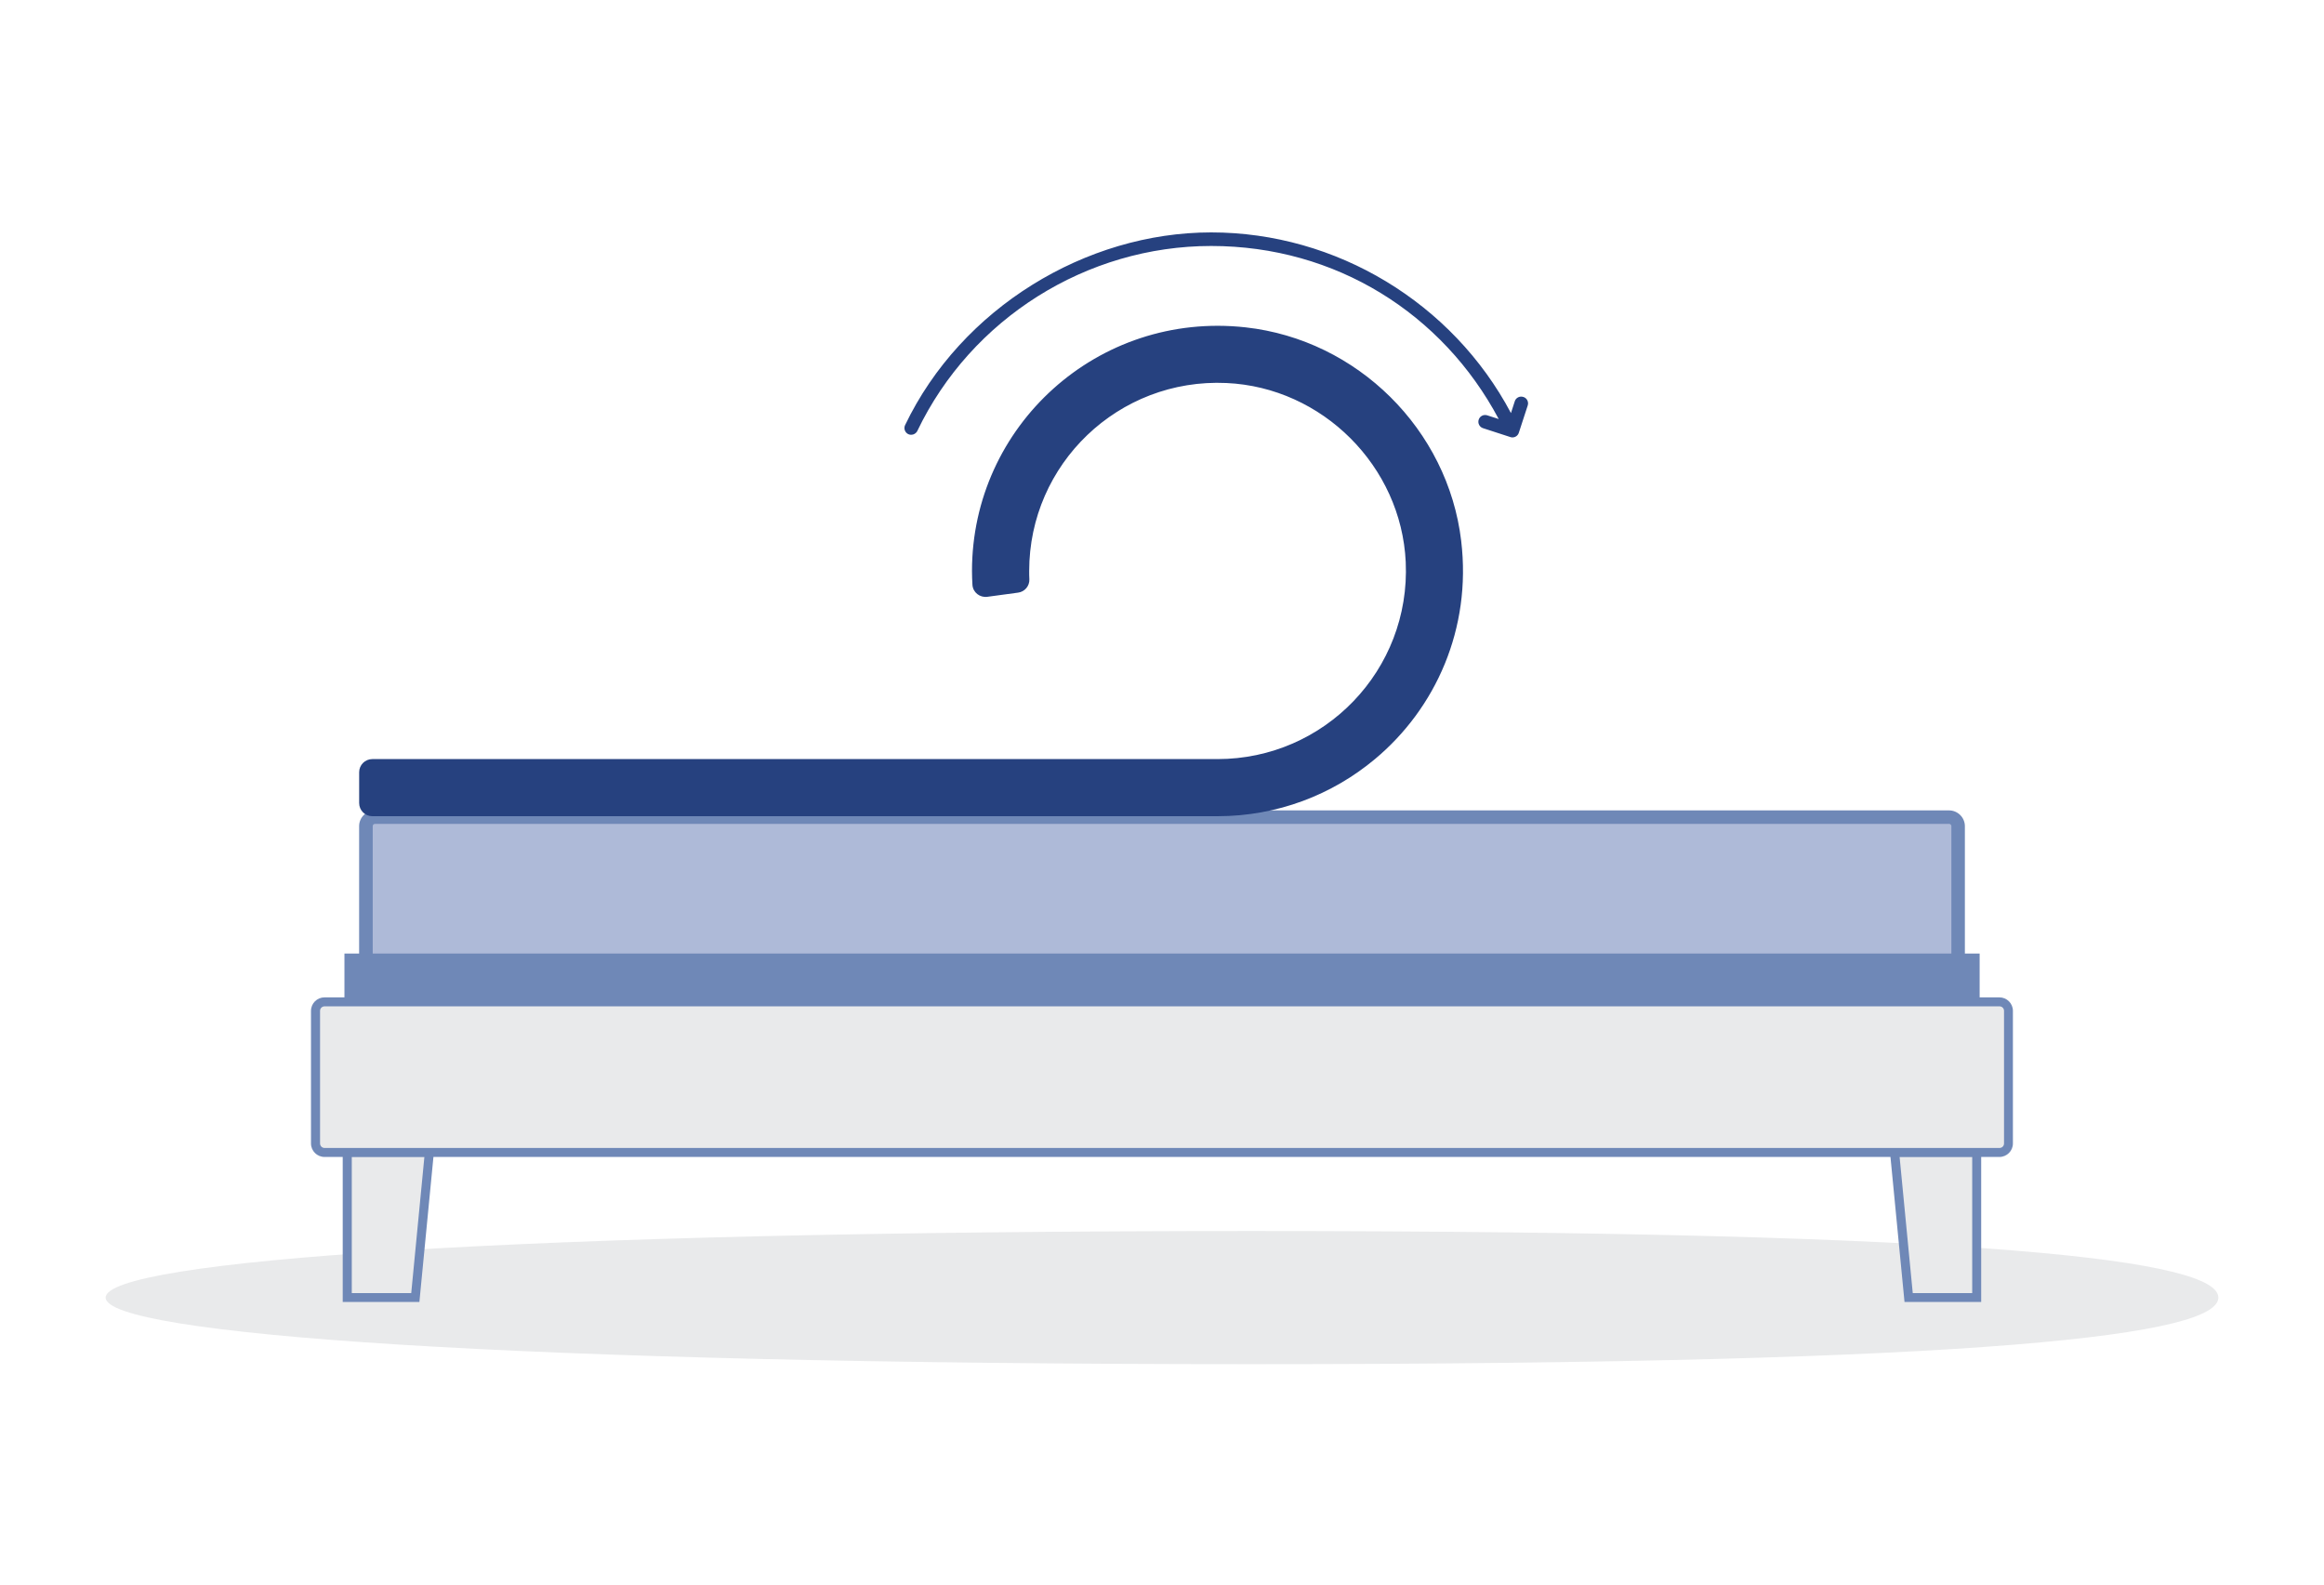 <svg xmlns="http://www.w3.org/2000/svg" fill="none" viewBox="0 0 220 150" height="150" width="220">
<mask height="150" width="220" y="0" x="0" maskUnits="userSpaceOnUse" style="mask-type:alpha" id="mask0_3443_171">
<rect fill="#D9D9D9" height="150" width="220"></rect>
</mask>
<g mask="url(#mask0_3443_171)">
<path fill="#AEBAD8" d="M184.511 77.352H35.498C35.024 77.352 34.64 77.733 34.64 78.204V90.792C34.64 91.262 35.024 91.644 35.498 91.644H184.511C184.985 91.644 185.369 91.262 185.369 90.792V78.204C185.369 77.733 184.985 77.352 184.511 77.352Z"></path>
<path fill="#E9EAEB" d="M210 122.833C210 126.317 188.869 129.136 118.502 129.136C48.135 129.136 10 126.308 10 122.833C10 119.358 48.143 116.531 118.502 116.531C188.861 116.531 210 119.35 210 122.833Z"></path>
<path fill="#6F88B7" d="M186.004 90.264V78.204C186.004 77.386 185.326 76.713 184.502 76.713H35.498C34.674 76.713 33.996 77.386 33.996 78.204V90.264H32.606V94.838H187.402V90.264H186.012H186.004ZM35.283 78.204C35.283 78.085 35.377 77.991 35.498 77.991H184.511C184.631 77.991 184.726 78.085 184.726 78.204V90.264H35.283V78.204Z"></path>
<path fill="#E9EAEB" d="M190.139 95.69V108.244C190.139 108.712 189.752 109.095 189.281 109.095H187.136V122.825H180.693L179.363 109.095H40.645L39.315 122.825H32.872V109.095H30.727C30.255 109.095 29.869 108.712 29.869 108.244V95.69C29.869 95.221 30.255 94.838 30.727 94.838H189.281C189.752 94.838 190.139 95.221 190.139 95.69Z"></path>
<path fill="#6F88B7" d="M189.281 94.412H30.727C30.015 94.412 29.44 94.982 29.44 95.689V108.243C29.44 108.95 30.015 109.521 30.727 109.521H32.443V123.25H39.701L41.031 109.521H178.96L180.29 123.25H187.548V109.521H189.264C189.976 109.521 190.551 108.95 190.551 108.243V95.689C190.551 94.982 189.976 94.412 189.264 94.412H189.281ZM38.929 122.407H33.301V109.529H40.173L38.929 122.407ZM186.698 122.407H181.07L179.826 109.529H186.698V122.407ZM189.71 108.243C189.71 108.482 189.521 108.669 189.281 108.669H30.727C30.487 108.669 30.298 108.482 30.298 108.243V95.689C30.298 95.451 30.487 95.263 30.727 95.263H189.281C189.521 95.263 189.71 95.451 189.71 95.689V108.243Z"></path>
<path fill="#26417F" d="M138.324 51.217C139.311 59.511 135.913 67.059 130.148 71.866C126.116 75.233 120.925 77.264 115.254 77.264H35.244C34.558 77.264 34 76.707 34 76.021V73.1C34 72.414 34.558 71.857 35.244 71.857H115.254C125.386 71.857 133.537 63.426 133.073 53.205C132.653 44.131 125.181 36.669 116.104 36.257C105.869 35.786 97.427 43.934 97.427 54.053C97.427 54.319 97.427 54.576 97.444 54.841C97.469 55.475 96.998 56.024 96.371 56.101L93.463 56.495C92.759 56.589 92.107 56.084 92.056 55.373C92.03 54.935 92.013 54.498 92.013 54.053C92.013 40.361 103.887 29.437 117.914 30.988C128.492 32.162 137.071 40.653 138.324 51.208V51.217ZM144.201 37.577C143.858 37.465 143.497 37.654 143.394 37.988L143.034 39.102C137.509 28.683 126.51 22 114.654 22C102.797 22 90.992 29.163 85.681 40.241C85.527 40.558 85.664 40.944 85.982 41.098C86.068 41.141 86.162 41.158 86.256 41.158C86.497 41.158 86.728 41.021 86.84 40.79C91.936 30.157 102.857 23.285 114.654 23.285C126.45 23.285 136.565 29.686 141.876 39.667L140.786 39.316C140.452 39.205 140.083 39.393 139.98 39.727C139.868 40.061 140.057 40.43 140.392 40.533L142.974 41.372C143.043 41.398 143.111 41.407 143.171 41.407C143.446 41.407 143.695 41.235 143.78 40.961L144.621 38.382C144.733 38.048 144.544 37.679 144.209 37.577H144.201Z"></path>
</g>
</svg>

